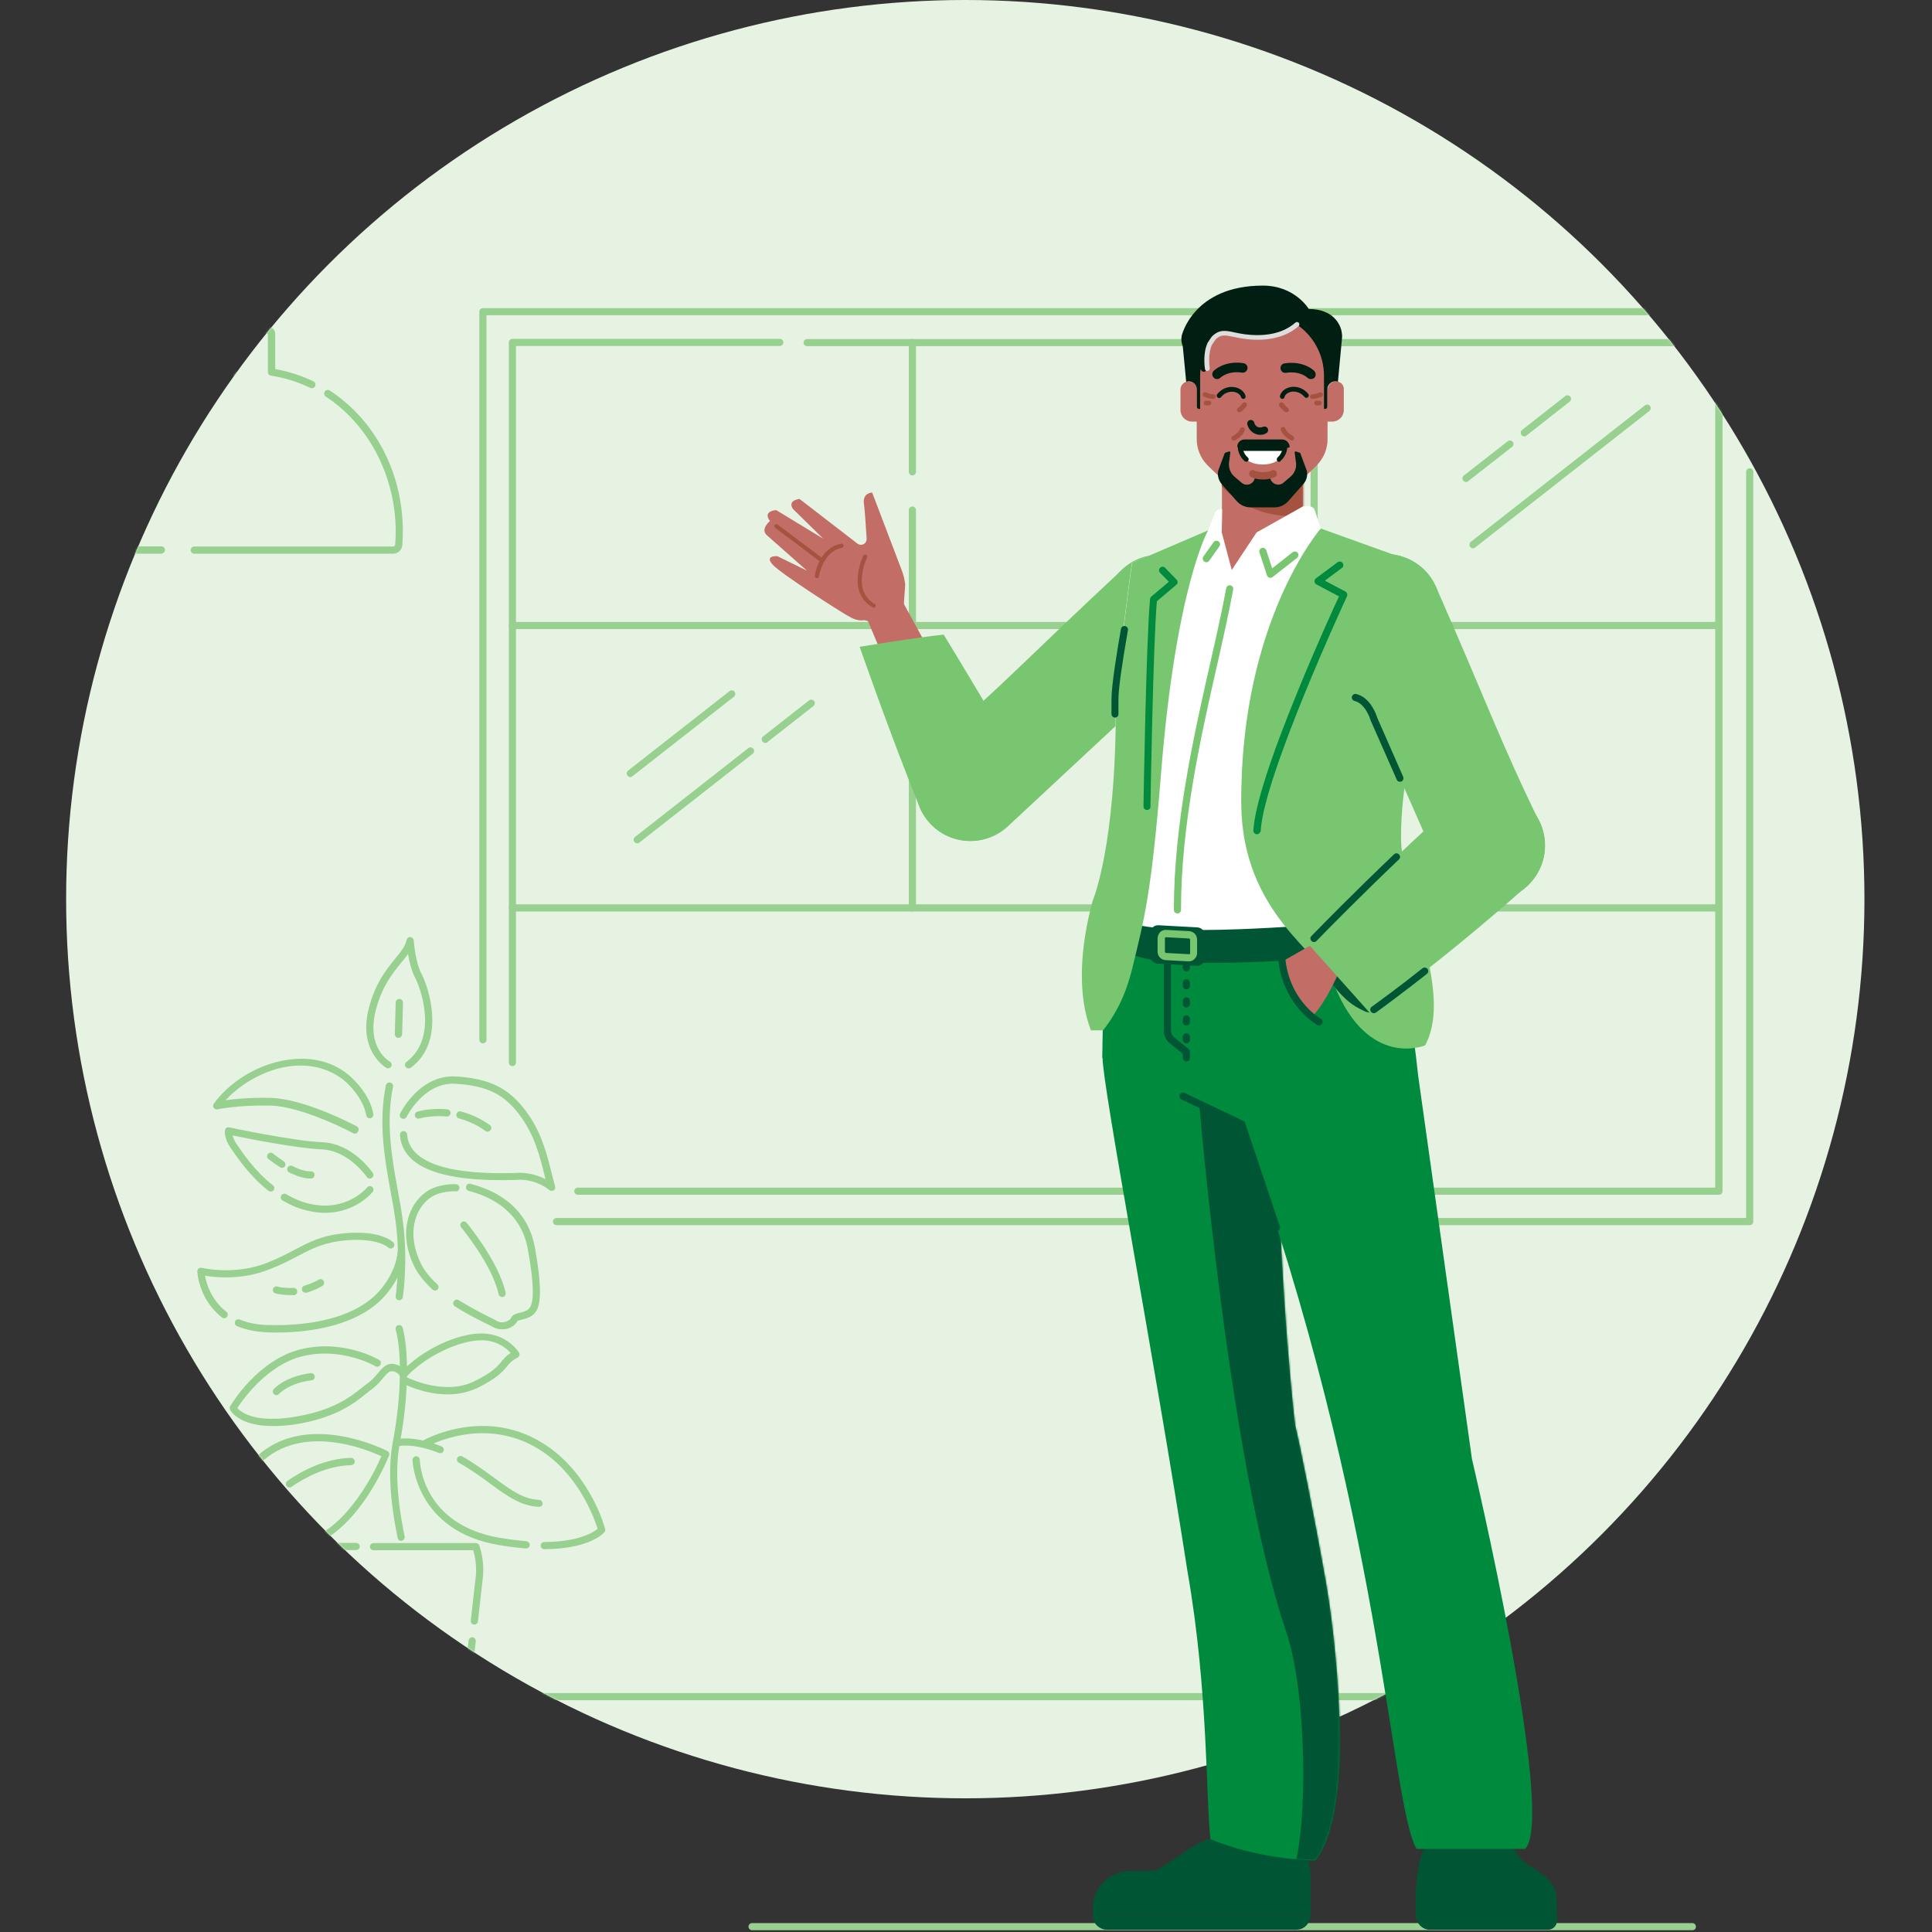 <?xml version="1.0" encoding="UTF-8"?>
<svg xmlns="http://www.w3.org/2000/svg" xmlns:xlink="http://www.w3.org/1999/xlink" width="1081" height="1081" viewBox="0 0 1081 1081">
  <rect x="0" y="0" width="1081" height="1081" fill="#333333" stroke="none"/>
  <defs>
    <path id="c" d="M49.4,-1.13686838e-13 L49.4,-1.13686838e-13 C22.3,-1.13686838e-13 0.2,21.9 0,49 C0,49.4 0,49.8 0,50.2 C0,66.3 29.2,219.5 47.6,338.1 C59.3,404.7 57.8,467 60.4,487.5 C86.1,497.9 109.9,499 118.9,499.4 C143,469.9 129.1,366.6 124.9,343.2 C118.6,307.5 110,264.6 107.8,256 C105.3,237.5 96.9,141.7 98.7,85 L98.7,49.3 C98.6,22.1 76.6,-1.13686838e-13 49.4,-1.13686838e-13 Z"></path>
    <path id="e" d="M0,-5.68434189e-14 L0,27.9 C0,40.4 10.2,50.6 22.7,50.6 C35.2,50.6 45.4,40.4 45.4,27.9 L45.4,-5.68434189e-14 L0,-5.68434189e-14 Z"></path>
    <circle id="a" cx="503.1" cy="503.1" r="503.1"></circle>
  </defs>
  <g fill="none" fill-rule="evenodd" transform="translate(37)">
    <path fill="#97D08F" fill-rule="nonzero" d="M910,1080 L383.8,1080 C382.7,1080 381.8,1079.1 381.8,1078 C381.8,1076.9 382.7,1076 383.8,1076 L909.9,1076 C911,1076 911.9,1076.9 911.9,1078 C912,1079.1 911.1,1080 910,1080 Z"></path>
    <circle cx="503.1" cy="503.1" r="503.1" fill="#E6F3E3" fill-rule="nonzero"></circle>
    <mask id="b" fill="#fff">
      <use xlink:href="#a"></use>
    </mask>
    <g mask="url(#b)">
      <g transform="translate(20.2 84.8)">
        <path fill="#97D08F" fill-rule="nonzero" d="M904.6 583.7 724.8 583.7C723.7 583.7 722.8 582.8 722.8 581.7 722.8 580.6 723.7 579.7 724.8 579.7L902.5 579.7 902.5 108.9 394.4 108.9C393.3 108.9 392.4 108 392.4 106.9 392.4 105.8 393.3 104.9 394.4 104.9L904.6 104.9C905.7 104.9 906.6 105.8 906.6 106.9L906.6 581.8C906.6 582.8 905.7 583.7 904.6 583.7ZM229.5 511.7C228.4 511.7 227.5 510.8 227.5 509.7L227.5 106.8C227.5 105.7 228.4 104.8 229.5 104.8L379.1 104.8C380.2 104.8 381.1 105.7 381.1 106.8 381.1 107.9 380.2 108.8 379.1 108.8L231.5 108.8 231.5 509.7C231.5 510.8 230.6 511.7 229.5 511.7ZM697.9 583.7 266.1 583.7C265 583.7 264.1 582.8 264.1 581.7 264.1 580.6 265 579.7 266.1 579.7L697.9 579.7C699 579.7 699.9 580.6 699.9 581.7 700 582.8 699 583.7 697.9 583.7Z"></path>
        <path fill="#97D08F" fill-rule="nonzero" d="M904.6 267.2 229.5 267.2C228.4 267.2 227.5 266.3 227.5 265.2 227.5 264.1 228.4 263.2 229.5 263.2L904.6 263.2C905.7 263.2 906.6 264.1 906.6 265.2 906.6 266.3 905.7 267.2 904.6 267.2ZM904.6 425.2 229.5 425.2C228.4 425.2 227.5 424.3 227.5 423.2 227.5 422.1 228.4 421.2 229.5 421.2L904.6 421.2C905.7 421.2 906.6 422.1 906.6 423.2 906.6 424.3 905.7 425.2 904.6 425.2Z"></path>
        <path fill="#97D08F" fill-rule="nonzero" d="M453.3 425.2C452.2 425.2 451.3 424.3 451.3 423.2L451.3 200.6C451.3 199.5 452.2 198.6 453.3 198.6 454.4 198.6 455.3 199.5 455.3 200.6L455.3 423.2C455.3 424.3 454.4 425.2 453.3 425.2ZM453.3 181.2C452.2 181.2 451.3 180.3 451.3 179.2L451.3 106.8C451.3 105.7 452.2 104.8 453.3 104.8 454.4 104.8 455.3 105.7 455.3 106.8L455.3 179.2C455.3 180.3 454.4 181.2 453.3 181.2ZM678.1 425.2C677 425.2 676.1 424.3 676.1 423.2L676.1 371.1C676.1 370 677 369.1 678.1 369.1 679.2 369.1 680.1 370 680.1 371.1L680.1 423.2C680.2 424.3 679.3 425.2 678.1 425.2ZM678.1 352.2C677 352.2 676.1 351.3 676.1 350.2L676.1 106.8C676.1 105.7 677 104.8 678.1 104.8 679.2 104.8 680.1 105.7 680.1 106.8L680.1 350.2C680.2 351.3 679.3 352.2 678.1 352.2Z"></path>
        <path fill="#97D08F" fill-rule="nonzero" d="M213 499C211.9 499 211 498.1 211 497L211 89.6C211 88.5 211.9 87.6 213 87.6L921.8 87.6C922.9 87.6 923.8 88.5 923.8 89.6L923.8 155.9C923.8 157 922.9 157.9 921.8 157.9 920.7 157.9 919.8 157 919.8 155.9L919.8 91.6 215 91.6 215 497C215 498.1 214.1 499 213 499ZM921.8 600.7 254.2 600.7C253.1 600.7 252.2 599.8 252.2 598.7 252.2 597.6 253.1 596.7 254.2 596.7L919.8 596.7 919.8 179.2C919.8 178.1 920.7 177.2 921.8 177.2 922.9 177.2 923.8 178.1 923.8 179.2L923.8 598.7C923.8 599.8 922.9 600.7 921.8 600.7Z"></path>
        <path fill="#97D08F" fill-rule="nonzero" d="M2 102.2C.9 102.2 0 101.3 0 100.2L0 52.5C0 51.4.9 50.5 2 50.5 3.1 50.5 4 51.4 4 52.5L4 100.2C4 101.3 3.1 102.2 2 102.2ZM2 41.7C.9 41.7 0 40.8 0 39.7L0 2C0 .9.9-1.42108547e-14 2-1.42108547e-14 3.1-1.42108547e-14 4 .9 4 2L4 39.7C4 40.8 3.1 41.7 2 41.7ZM9.3 102.2C8.2 102.2 7.3 101.3 7.3 100.2L7.3 2C7.3.9 8.2-1.42108547e-14 9.3-1.42108547e-14 10.4-1.42108547e-14 11.3.9 11.3 2L11.3 100.2C11.3 101.3 10.4 102.2 9.3 102.2Z" transform="translate(78.4)"></path>
        <path fill="#97D08F" fill-rule="nonzero" d="M33 225 5.4 225C2.7 225 .5 222.9.3 220.2.1 217.7-2.13162821e-14 215.1-2.13162821e-14 212.6-2.13162821e-14 167.3 30.5 128.5 71.2 121.7L71.2 102.1C71.2 99.8 73 98 75.3 98L92.7 98C95 98 96.8 99.8 96.8 102.1L96.8 121.7C104.1 123 111.3 125.3 118.2 128.6 119.2 129.1 119.6 130.3 119.1 131.3 118.6 132.3 117.4 132.7 116.4 132.2 109.3 128.8 101.9 126.5 94.4 125.4 93.4 125.3 92.7 124.4 92.7 123.4L92.7 102.1 92.6 102 75.2 102 75.1 102.1 75.1 123.4C75.1 124.4 74.4 125.3 73.4 125.4 33.9 131.2 4.1 168.6 4.1 212.6 4.1 215 4.2 217.5 4.4 219.9 4.4 220.5 5 220.9 5.5 220.9L33.1 220.9C34.2 220.9 35.1 221.8 35.1 222.9 35.1 224 34.1 225 33 225ZM162.8 225 51.5 225C50.4 225 49.5 224.1 49.5 223 49.5 221.9 50.4 221 51.5 221L162.8 221C163.3 221 163.9 220.5 163.9 220 164.1 217.5 164.2 215.1 164.2 212.6 164.2 181.8 149.2 152.9 125.1 137.1 124.2 136.5 123.9 135.2 124.5 134.3 125.1 133.4 126.4 133.1 127.3 133.7 152.9 150.5 168.2 179.9 168.2 212.6 168.2 215.1 168.1 217.7 167.9 220.3 167.7 222.9 165.4 225 162.8 225ZM1502.4 866.5 40.8 866.5C39.7 866.5 38.8 865.6 38.8 864.5 38.8 863.4 39.7 862.5 40.8 862.5L1502.4 862.5C1503.5 862.5 1504.4 863.4 1504.4 864.5 1504.4 865.6 1503.5 866.5 1502.4 866.5ZM295.5 350C294.9 350 294.3 349.7 293.9 349.2 293.2 348.3 293.4 347.1 294.2 346.4L351 301.9C351.9 301.2 353.1 301.4 353.8 302.2 354.5 303.1 354.3 304.3 353.5 305L296.7 349.5C296.3 349.8 295.9 350 295.5 350ZM371 330.9C370.4 330.9 369.8 330.6 369.4 330.1 368.7 329.2 368.9 328 369.7 327.3L395.5 307.1C396.4 306.4 397.6 306.6 398.3 307.4 399 308.3 398.8 309.5 398 310.2L372.2 330.4C371.9 330.8 371.5 330.9 371 330.9ZM299.4 387.1C298.8 387.1 298.2 386.8 297.8 386.3 297.1 385.4 297.3 384.2 298.1 383.5L361.5 333.8C362.4 333.1 363.6 333.3 364.3 334.1 365 335 364.8 336.2 364 336.9L300.6 386.6C300.2 386.9 299.8 387.1 299.4 387.1Z"></path>
        <path fill="#97D08F" fill-rule="nonzero" d="M34.628 23.028C34.028 23.028 33.428 22.728 33.028 22.228 32.328 21.328 32.528 20.128 33.328 19.428L57.528.428C58.428-.272 59.628-.072 60.328.728 61.028 1.628 60.828 2.828 60.028 3.528L35.828 22.528C35.528 22.928 35.028 23.028 34.628 23.028ZM2.028 48.528C1.428 48.528.828 48.228.428 47.728-.272 46.828-.072 45.628.728 44.928L25.328 25.728C26.228 25.028 27.428 25.228 28.128 26.028 28.828 26.928 28.628 28.128 27.828 28.828L3.228 48.028C2.928 48.428 2.528 48.528 2.028 48.528ZM5.928 85.628C5.328 85.628 4.728 85.328 4.328 84.828 3.628 83.928 3.828 82.728 4.628 82.028L102.128 5.628C103.028 4.928 104.228 5.128 104.928 5.928 105.628 6.828 105.428 8.028 104.628 8.728L7.128 85.128C6.828 85.528 6.428 85.628 5.928 85.628Z" transform="translate(761.072 136.372)"></path>
        <path fill="#97D08F" fill-rule="nonzero" d="M203.6 865.9 131 865.9C130 865.9 129.1 865.1 129 864.1L121.6 796.6C121.5 795.7 121.5 794.7 121.5 793.9 121.5 789.3 122.2 784.6 123.7 779.9 124 779.1 124.7 778.5 125.6 778.5L142.1 778.5C143.2 778.5 144.1 779.4 144.1 780.5 144.1 781.6 143.2 782.5 142.1 782.5L127.1 782.5C126 786.3 125.5 790.2 125.5 793.9 125.5 794.6 125.5 795.5 125.6 796.1L132.8 861.8 201.8 861.8 205 833.1C205.1 832 206.1 831.2 207.2 831.3 208.3 831.4 209.1 832.4 209 833.5L205.6 864C205.5 865.2 204.6 865.9 203.6 865.9ZM208.2 824.2C208.1 824.2 208 824.2 208 824.2 206.9 824.1 206.1 823.1 206.2 822L209.1 796.3C209.1 795.9 209.1 795.5 209.2 795.1 209.2 794.7 209.2 794.3 209.2 794 209.2 790 208.7 786.2 207.6 782.6L151.8 782.6C150.7 782.6 149.8 781.7 149.8 780.6 149.8 779.5 150.7 778.6 151.8 778.6L209.1 778.6C210 778.6 210.7 779.2 211 780 212.5 784.4 213.2 789.1 213.2 794 213.2 794.4 213.2 794.9 213.1 795.4 213.1 795.8 213.1 796.2 213.1 796.5 213.1 796.6 213.1 796.7 213.1 796.7L210.2 822.5C210.1 823.5 209.2 824.2 208.2 824.2ZM95.4 784C94.3 784 93.4 783.1 93.4 782 93.4 780.9 94.2 780 95.4 779.9 102.8 779.7 109.2 778.6 115 776.7 138 769 152.9 737.7 156.2 730 148 726.2 111.4 711.1 88.2 734.2 66.9 755.5 59.7 769.3 57.7 774 61.8 775.3 72.2 778.4 84.5 779.5 85.6 779.6 86.4 780.6 86.3 781.7 86.2 782.8 85.2 783.6 84.1 783.5 67.6 782 54.8 777.3 54.3 777.1 53.3 776.7 52.8 775.7 53.1 774.7 53.3 774.1 57.9 758.8 85.3 731.3 113.4 703.2 159.2 726.9 159.6 727.1 160.5 727.6 160.9 728.7 160.5 729.6 160.3 730 156.4 740 149 751.4 139 766.7 127.9 776.5 116.1 780.4 110.1 782.6 103.3 783.7 95.4 784 95.5 784 95.4 784 95.4 784ZM247.3 782C246.2 782 245.3 781.1 245.3 780 245.3 778.9 246.2 778 247.3 778 266.8 777.9 274.9 772.5 277.2 770.6 275.5 765.3 267.4 742.1 247.4 728.1 215.3 705.6 181.7 724.6 181.4 724.8 180.4 725.4 179.2 725 178.6 724.1 178 723.1 178.4 721.9 179.3 721.3 179.7 721.1 215.4 700.7 249.7 724.8 273.5 741.5 281.1 769.5 281.4 770.7 281.6 771.3 281.4 772 281 772.5 280.7 772.8 273.1 781.9 247.3 782 247.3 782 247.3 782 247.3 782ZM237.2 781.6C237.1 781.6 237.1 781.6 237 781.6 232 781.2 226.9 780.5 222 779.7 175 771.8 173.6 732.5 173.6 732.1 173.6 731 174.5 730.1 175.6 730 176.7 730 177.6 730.9 177.7 732 177.7 733.5 179.1 768.4 222.7 775.7 227.6 776.5 232.5 777.1 237.4 777.6 238.5 777.7 239.3 778.7 239.2 779.8 239.1 780.8 238.2 781.6 237.2 781.6ZM193.3 695.4C179.8 695.4 168.3 689.4 167.7 689 166.7 688.5 166.4 687.3 166.9 686.3 167 686.1 167.1 686 167.2 685.9 166.5 685.1 166.4 683.9 167.1 683.2 178.2 670.8 198.7 661 212.8 661.3 226.7 661.7 232.9 671.5 233.2 672 233.5 672.5 233.6 673.1 233.4 673.6 233.2 674.1 232.9 674.6 232.4 674.8 229.2 676.4 228.1 677.8 226.5 679.7 224 682.7 220.9 686.4 209.7 691.9 204.2 694.4 198.6 695.4 193.3 695.4ZM170.1 685.7C173.6 687.4 192.3 695.7 207.9 688.2 218.4 683.1 221 679.9 223.4 677 224.8 675.4 226 673.8 228.5 672.2 226.3 669.7 221.3 665.4 212.8 665.1 199.9 664.9 180.4 674.3 170.1 685.7ZM95.3 713.1C76.1 713.1 71.7 704.3 71.5 703.9 71.2 703.3 71.2 702.6 71.6 702 72.2 700.9 87.1 676.1 110.9 670.2 134.6 664.3 154.1 675.6 154.9 676.1 155.9 676.7 156.2 677.9 155.6 678.9 155 679.9 153.8 680.2 152.8 679.6L152.8 679.6C152.6 679.5 133.9 668.6 111.8 674.1 92.3 679 78.7 698.2 75.6 703 76.3 703.9 77.9 705.3 80.6 706.5 84.7 708.4 92.5 710.2 106 708.2 128.7 704.9 139 696.7 145.1 691.8 146.4 690.8 147.5 689.9 148.5 689.2 150.8 687.6 152.6 685.5 154.1 683.7 156.6 680.7 158.9 678 162.8 678.3 163.9 678.4 164.7 679.4 164.6 680.5 164.5 681.6 163.5 682.4 162.4 682.3 160.6 682.2 159.4 683.6 157.1 686.3 155.4 688.3 153.5 690.6 150.7 692.6 149.8 693.3 148.7 694.1 147.5 695.1 141.1 700.3 130.3 708.9 106.5 712.4 102.4 712.9 98.7 713.1 95.3 713.1ZM223.7 659C221.8 659 220 658.5 218.3 657.5 217.6 657.1 216.4 656.5 214.7 655.7 210.4 653.6 204 650.4 197.3 646.1 196.4 645.5 196.1 644.3 196.7 643.3 197.3 642.4 198.5 642.1 199.5 642.7 206.1 646.8 212.4 650 216.6 652.1 218.4 653 219.6 653.6 220.4 654.1 222.5 655.4 224.6 655.2 225.9 654.7 227.6 654.1 228.6 653.1 228.7 652.7 229.5 650.7 231.7 650.2 233.7 649.7 235.4 649.3 237.4 648.8 238.7 647.5 241.8 644.5 241.7 633.8 238.1 614 236.1 602.7 228.7 587.9 205.4 581.6L205 581.5C203.9 581.2 203.3 580.1 203.6 579 203.9 577.9 205 577.3 206.1 577.6L206.5 577.7C231.9 584.5 239.9 600.8 242.1 613.3 247 640.7 244.7 647.3 241.5 650.4 239.4 652.5 236.6 653.1 234.6 653.6 233.8 653.8 232.7 654.1 232.3 654.3 231.6 656 229.5 657.7 227.1 658.5 226 658.9 224.9 659 223.7 659ZM186.2 637.3C185.7 637.3 185.2 637.1 184.9 636.8 180.3 632.6 176.9 628.3 174.7 624 165.3 605 171.5 589 181.1 582.2 188 577.2 197.6 577.8 198 577.8 199.1 577.9 200 578.8 199.9 579.9 199.8 581 198.9 581.9 197.8 581.8 197.7 581.8 189.2 581.3 183.5 585.4 175.2 591.3 170 605.2 178.3 622.2 180.2 626.1 183.3 630 187.5 633.8 188.3 634.5 188.4 635.8 187.7 636.6 187.3 637.1 186.7 637.3 186.2 637.3ZM97.2 660.8C95.9 660.8 94.5 660.8 93.1 660.7 86.4 660.5 80.5 659.3 75.4 657.2 74.4 656.8 73.9 655.6 74.3 654.6 74.7 653.6 75.9 653.1 76.9 653.5 81.5 655.4 87 656.5 93.2 656.6 121.2 657.3 143.6 650.5 154.8 637.8 164.9 626.6 165.3 615.6 165.3 615.5 165.3 614.4 166.3 613.5 167.4 613.5 168.5 613.5 169.4 614.5 169.4 615.6 169.4 616.1 169 628.2 157.9 640.5 146.5 653.5 124.5 660.8 97.2 660.8ZM68.3 652.8C67.9 652.8 67.4 652.7 67.1 652.4 54.1 642.4 53.2 627.3 53.2 626.7 53.2 626.1 53.4 625.4 53.9 625 54.4 624.6 55 624.5 55.7 624.6 55.9 624.6 73.9 629 92.2 621.8 98.7 619.2 103.7 616.6 108 614.3 116.5 609.8 123.3 606.3 136.2 605.2 156.1 603.5 162.7 610.1 162.9 610.4 163.7 611.2 163.6 612.5 162.8 613.2 162 614 160.7 613.9 160 613.2 159.9 613.1 154.1 607.7 136.5 609.2 124.4 610.2 117.9 613.6 109.8 617.8 105.4 620.1 100.3 622.8 93.6 625.4 78.4 631.5 63.6 630 57.5 629 58.3 633.4 61 642.6 69.4 649.1 70.3 649.8 70.5 651 69.8 651.9 69.5 652.5 68.9 652.8 68.3 652.8ZM124.7 593.8C121.6 593.8 118.1 593.4 114.5 592.5 109.9 591.4 105.5 589.6 100.9 586.9 99.9 586.3 99.6 585.1 100.2 584.1 100.8 583.1 102 582.8 103 583.4 107.2 585.9 111.2 587.6 115.4 588.6 136.4 593.7 147.7 580.2 148.2 579.6 148.9 578.7 150.2 578.6 151 579.3 151.9 580 152 581.3 151.3 582.1 150.8 582.7 141.7 593.8 124.7 593.8ZM94.3 581.9C93.9 581.9 93.4 581.8 93 581.5 82.2 572.9 75 562.1 72.3 558.1L71.8 557.4C67.9 551.6 68.6 547.9 68.7 547.5 68.9 546.4 70 545.7 71.1 546 71.5 546.1 106.9 553.6 123 554.3 140.2 555 150.9 570.8 151.4 571.5 152 572.4 151.8 573.7 150.8 574.3 149.9 574.9 148.6 574.7 148 573.7L148 573.7C147.9 573.6 137.9 558.9 122.8 558.3 108.8 557.7 81.6 552.3 72.9 550.5 73.2 551.6 73.8 553.2 75.1 555.2L75.6 555.9C78.2 559.8 85.2 570.3 95.5 578.4 96.4 579.1 96.5 580.4 95.8 581.2 95.5 581.7 94.9 581.9 94.3 581.9ZM251.4 581.5C250.9 581.5 250.5 581.3 250.1 581 250 580.9 243.4 575.3 233.8 575.3 233.3 575.3 232.4 575.3 231.3 575.4 189.6 576.7 167.8 568.2 166.6 550.2 166.5 549.1 167.4 548.1 168.5 548.1 169.6 548 170.6 548.9 170.6 550 171.3 560.6 182.4 573 231.1 571.5 232.3 571.5 233.2 571.4 233.7 571.4 239.7 571.4 244.7 573.3 248 575 247.8 574.2 247.6 573.3 247.4 572.4 244.8 562 241.9 550.3 233.7 539.3 224.8 527.3 215.3 522.7 197.6 521.6 180 520.5 170.4 539.9 170.3 540.1 169.8 541.1 168.6 541.5 167.6 541 166.6 540.5 166.2 539.3 166.7 538.3 166.8 538.1 169.4 532.7 174.5 527.5 181.3 520.5 189.4 517 197.9 517.5 216.7 518.7 227.3 523.9 237 536.8 245.7 548.4 248.7 560.6 251.4 571.4 252.1 574.1 252.7 576.6 253.4 579 253.6 579.9 253.3 580.8 252.5 581.3 252.1 581.4 251.7 581.5 251.4 581.5ZM141.4 549.5C141.1 549.5 140.8 549.4 140.5 549.3 140.2 549.1 112.1 534.2 94.1 533.8 75.9 533.4 64.6 535.9 64.5 535.9 63.7 536.1 62.9 535.8 62.4 535.1 61.9 534.4 61.9 533.5 62.4 532.8 62.7 532.4 68.9 522.9 82.7 515.3 91.6 510.4 101.7 507.7 111.1 507.6 122.5 507.5 132.5 511.3 140 518.6 148.2 526.6 150.9 533.9 151.7 538.6 151.9 539.7 151.1 540.7 150 540.9 148.9 541.1 147.9 540.3 147.7 539.2 147 535.1 144.6 528.7 137.2 521.4 127.7 512.1 108.2 505.8 84.6 518.7 77.1 522.8 72 527.6 69 530.8 74.2 530.1 82.8 529.2 94.2 529.5 113.2 529.9 141.2 544.8 142.4 545.4 143.4 545.9 143.8 547.1 143.2 548.1 142.8 549.1 142.1 549.5 141.4 549.5ZM171.4 513C170.8 513 170.2 512.7 169.8 512.2 169.1 511.3 169.3 510 170.2 509.4 187.9 496 178.5 468.7 175 462.1 173 458.3 171.8 453.1 171.1 448.9 169.9 450.7 168.5 452.4 167 454.2 162.3 460 156.5 467.2 153.1 480.3 147.6 501.4 160.4 508.9 160.9 509.2 161.9 509.7 162.2 511 161.7 511.9 161.2 512.9 159.9 513.2 159 512.7 158.8 512.6 142.9 503.5 149.2 479.2 152.8 465.2 159 457.7 163.9 451.6 167.1 447.7 169.6 444.6 170.3 441.1 170.5 440.1 171.4 439.4 172.4 439.5 173.4 439.6 174.2 440.4 174.3 441.4 174.3 441.5 175.1 453.5 178.7 460.2 182.5 467.4 192.7 497.6 172.7 512.6 172.2 512.9 171.8 513 171.4 513Z"></path>
        <path fill="#97D08F" fill-rule="nonzero" d="M167.3 777.4C166.4 777.4 165.5 776.7 165.3 775.8 160.8 753.8 159.9 736.2 162.6 722.1 167.9 693.8 167.3 670.1 164.2 659.2 163.9 658.1 164.5 657 165.6 656.7 166.7 656.4 167.8 657 168.1 658.1 171.2 669.5 172 693.9 166.5 722.8 163.9 736.4 164.8 753.4 169.2 774.9 169.4 776 168.7 777.1 167.6 777.3 167.6 777.4 167.4 777.4 167.3 777.4ZM166.2 642.7C166.1 642.7 166 642.7 165.9 642.7 164.8 642.5 164 641.5 164.2 640.4 164.2 640.2 167.1 620.9 164.2 599 163.5 593.6 162.5 588 161.4 582.1 158.1 564.1 154.4 543.6 158.7 522.5 158.9 521.4 160 520.7 161.1 520.9 162.2 521.1 162.9 522.2 162.7 523.3 158.5 543.7 162.2 563.7 165.4 581.4 166.5 587.3 167.5 592.9 168.2 598.5 171.2 621 168.3 640.3 168.2 641.1 168 642 167.2 642.7 166.2 642.7ZM244.5 758.3C244.5 758.3 244.4 758.3 244.5 758.3 234.4 758 226.5 752.2 217.3 745.5 212.2 741.7 206.4 737.5 199.5 733.6 198.5 733.1 198.2 731.8 198.7 730.9 199.2 729.9 200.5 729.6 201.4 730.1 208.6 734.1 214.4 738.5 219.6 742.3 228.6 748.9 235.7 754.1 244.4 754.4 245.5 754.4 246.4 755.4 246.4 756.5 246.5 757.4 245.6 758.3 244.5 758.3Z"></path>
        <path fill="#97D08F" fill-rule="nonzero" d="M189.2 728.3C189 728.3 188.7 728.3 188.5 728.2 173.4 722.2 165.3 724.4 165.2 724.5 164.1 724.8 163 724.2 162.7 723.1 162.4 722 163 720.9 164 720.6 164.4 720.5 173.4 717.9 189.9 724.5 190.9 724.9 191.4 726.1 191 727.1 190.7 727.8 190 728.3 189.2 728.3ZM104.8 747.5C104.2 747.5 103.5 747.2 103.1 746.6 102.5 745.7 102.7 744.4 103.6 743.8 111.8 738.1 124.6 731.3 139.2 730.9 140.3 730.9 141.2 731.8 141.3 732.9 141.3 734 140.4 734.9 139.3 735 125.7 735.3 113.7 741.8 105.9 747.1 105.6 747.4 105.2 747.5 104.8 747.5ZM94 756.4C93.5 756.4 93 756.2 92.6 755.8 91.8 755 91.8 753.8 92.5 753 92.6 752.9 94.7 750.7 98.5 747.6 99.4 746.9 100.6 747 101.3 747.9 102 748.8 101.9 750 101 750.7 97.5 753.6 95.4 755.7 95.4 755.7 95.1 756.2 94.5 756.4 94 756.4ZM168.6 686.4C167.9 686.4 167.2 686 166.8 685.4 165 682.2 162 682.4 161.7 682.4 160.6 682.5 159.6 681.7 159.5 680.6 159.4 679.5 160.1 678.5 161.2 678.4 161.4 678.4 167.1 677.7 170.3 683.4 170.8 684.4 170.5 685.6 169.5 686.1 169.3 686.3 168.9 686.4 168.6 686.4ZM97.4 695.8C96.9 695.8 96.5 695.6 96.1 695.3 95.3 694.6 95.2 693.3 95.9 692.5 96.2 692.2 102.3 685.3 116.7 683.5 117.8 683.4 118.8 684.2 118.9 685.3 119 686.4 118.3 687.4 117.1 687.5 104.4 689.1 98.9 695.1 98.9 695.1 98.5 695.6 98 695.8 97.4 695.8ZM113.7 638.5C112.8 638.5 112 637.9 111.8 637.1 111.5 636 112.1 634.9 113.1 634.6 116.1 633.7 118.8 632.5 121.1 631.2 122.1 630.6 123.3 631 123.9 631.9 124.5 632.9 124.1 634.1 123.2 634.7 120.6 636.2 117.7 637.5 114.4 638.5 114.1 638.5 113.9 638.5 113.7 638.5ZM104.6 639.8C100.3 639.8 97.3 639 96.7 638.8 95.7 638.4 95.2 637.2 95.6 636.2 96 635.2 97.2 634.7 98.2 635.1 98.8 635.3 102.3 636.1 106.9 635.8 108 635.7 109 636.5 109.1 637.7 109.2 638.8 108.4 639.8 107.2 639.9 106.3 639.8 105.4 639.8 104.6 639.8ZM223.8 640.9C222.9 640.9 222 640.3 221.8 639.3 218.2 622.9 201 602.1 200.8 601.9 200.1 601 200.2 599.8 201.1 599.1 202 598.4 203.2 598.5 203.9 599.4 204.6 600.3 221.9 621.2 225.7 638.5 225.9 639.6 225.3 640.7 224.2 640.9 224.1 640.9 223.9 640.9 223.8 640.9ZM215.6 548.4C215.2 548.4 214.8 548.3 214.4 548 209.9 544.7 205.1 542.5 199.6 541 198.5 540.7 197.9 539.6 198.2 538.5 198.5 537.4 199.6 536.8 200.7 537.1 206.7 538.7 212 541.2 216.9 544.7 217.8 545.4 218 546.6 217.3 547.5 216.8 548.1 216.2 548.4 215.6 548.4ZM176.9 541.1C176 541.1 175.2 540.5 175 539.7 174.7 538.6 175.3 537.5 176.3 537.2 176.6 537.1 183.5 535 193.1 535.9 194.2 536 195 537 194.9 538.1 194.8 539.2 193.8 540 192.7 539.9 184 539.1 177.6 541 177.5 541 177.3 541.1 177.1 541.1 176.9 541.1ZM116.2 574.6C113 574.6 109.1 573.4 104.6 571.2 103.6 570.7 103.2 569.5 103.7 568.5 104.2 567.5 105.4 567.1 106.4 567.6 110.5 569.7 114 570.7 116.7 570.6 117.8 570.5 118.8 571.4 118.8 572.5 118.9 573.6 118 574.6 116.9 574.6 116.7 574.6 116.4 574.6 116.2 574.6ZM100.6 568.6C100.2 568.6 99.8 568.5 99.5 568.3 95.8 565.9 93.1 563.8 93 563.7 92.1 563 92 561.7 92.7 560.9 93.4 560 94.7 559.9 95.5 560.6 95.5 560.6 98.1 562.7 101.6 565 102.5 565.6 102.8 566.9 102.2 567.8 101.9 568.3 101.3 568.6 100.6 568.6ZM165.7 495.9C165.7 495.9 165.7 495.9 165.7 495.9 164.5 495.9 163.7 494.9 163.7 493.8L164.2 476.1C164.2 475 165.2 474.1 166.3 474.1 167.4 474.1 168.3 475.1 168.3 476.2L167.8 493.9C167.7 495.1 166.8 495.9 165.7 495.9Z"></path>
      </g>
    </g>
    <g transform="translate(390.72 159.8)">
      <g transform="translate(0 115.8)">
        <g fill-rule="nonzero">
          <g transform="translate(84.48 34.8)">
            <circle cx="136.6" cy="30.8" r="30.8" fill="#79C670"></circle>
            <circle cx="30.8" cy="129.3" r="30.8" fill="#DAECFC"></circle>
            <path fill="#79C670" d="M159.2,9.8 C170.8,22.2 170.1,41.7 157.7,53.3 L51.8,151.9 C39.4,163.5 19.9,162.8 8.3,150.4 C-3.3,138 -2.6,118.5 9.8,106.9 C47.7,74.3 65.4,55.1 115.7,8.3 C128.2,-3.3 147.6,-2.6 159.2,9.8 Z"></path>
          </g>
          <path fill="#C26E66" d="M129.281,156.3 C129.481,156.7 129.681,157.1 129.881,157.5 L129.881,157.5 L129.881,157.5 L129.881,157.5 C133.781,165.8 130.281,175.6 121.981,179.6 C113.681,183.5 103.881,180 99.881,171.7 L99.881,171.7 L99.881,171.7 L99.881,171.7 C99.681,171.3 99.481,170.9 99.381,170.5 L57.381,70.6 C54.181,65.4 55.881,58.6 61.081,55.4 C66.281,52.2 73.081,53.9 76.281,59.1 L129.281,156.3 Z"></path>
          <circle cx="66.781" cy="64.8" r="11.1" fill="#C26E66"></circle>
          <path fill="#79C670" d="M87.581,177.7 C87.481,177.6 87.481,177.5 87.381,177.3 C70.781,136.7 53.281,86.3 53.281,86.3 C53.281,86.3 88.081,80.6 100.281,79.5 C100.281,79.5 112.681,99.5 142.981,150.9 L142.981,150.9 C143.081,151 143.081,151.1 143.081,151.2 C150.081,166.5 143.481,184.6 128.281,191.8 C113.181,199.3 94.981,192.8 87.581,177.7 Z"></path>
          <path fill="#C26E66" d="M77.881,64 L78.781,51.6 C78.481,48.9 77.881,46.2 76.881,43.6 L60.281,0 C60.281,0 54.781,0 55.681,6.3 C56.081,8.7 56.881,20.6 57.181,25.8 C57.281,27.3 56.381,28.6 54.981,29.1 L54.981,29.1 C53.981,29.4 52.881,29.2 52.081,28.6 L19.681,3.6 C19.681,3.6 12.781,4.1 15.881,9.1 L32.881,25.8 L6.581,9.8 C6.581,9.8 -1.219,10.2 3.081,15.9 C3.081,15.9 -2.519,20.5 1.381,23.9 L23.781,43.7 L7.281,35.6 C7.281,35.6 -0.319,35 4.681,40.4 C9.681,45.8 42.981,66.9 45.381,68.2 C47.781,69.5 51.281,72.2 55.981,71.4 L58.681,72.2 L77.881,64 Z"></path>
          <path fill="#A55241" d="M31.681,38.7 C31.481,38.7 31.181,38.6 30.981,38.5 L5.981,19.7 C5.481,19.3 5.381,18.6 5.781,18.1 C6.181,17.6 6.881,17.5 7.381,17.9 L32.381,36.7 C32.881,37.1 32.981,37.8 32.581,38.3 C32.381,38.5 32.081,38.7 31.681,38.7 Z"></path>
          <path fill="#A55241" d="M29.381 47.9C29.281 47.9 29.281 47.9 29.181 47.9 28.581 47.8 28.081 47.2 28.181 46.6 28.281 46 30.381 31.1 42.881 28.6 43.481 28.5 44.181 28.9 44.281 29.5 44.381 30.1 43.981 30.8 43.381 30.9 32.481 33.1 30.581 46.8 30.481 46.9 30.481 47.5 29.981 47.9 29.381 47.9ZM61.181 64.4C60.981 64.4 60.781 64.4 60.581 64.2 45.581 55.8 55.181 35.5 55.281 35.3 55.581 34.7 56.281 34.5 56.881 34.8 57.481 35.1 57.681 35.8 57.381 36.4 57.381 36.4 55.081 41.2 54.581 46.8 53.881 54 56.281 59.2 61.681 62.3 62.281 62.6 62.481 63.3 62.081 63.9 61.981 64.2 61.581 64.4 61.181 64.4Z"></path>
        </g>
        <g transform="translate(183.68 238.644)">
          <g fill="#005634" fill-rule="nonzero" transform="translate(180.681 511.956)">
            <path d="M9.419,0.4 L48.819,0 C48.819,0 53.819,7.3 58.619,13.5 C63.419,19.7 79.019,22.8 79.019,37.6 L79.019,44.3 L79.019,48.4 C79.019,51.2 76.819,53.4 74.019,53.4 L66.819,53.4 L66.819,53.4 L8.019,53.4 C3.719,53.4 0.519,49.9 0.219,45.6 C-1.681,9.3 9.419,0.4 9.419,0.4 Z"></path>
            <path d="M79.019,45.9 L79.019,48.5 C79.019,51.3 76.819,53.5 74.019,53.5 L8.019,53.5 C3.819,53.5 0.419,50.1 0.219,45.9 L79.019,45.9 Z"></path>
          </g>
          <g fill-rule="nonzero" transform="translate(0 502.956)">
            <path fill="#005634" d="M0.1,48.6 C1,37.8 10.4,29.6 21.2,29.6 L32.4,29.6 C42.1,29.6 63.8,4.1 71.9,14.2 L76.9,11.3 L77,1.13686838e-13 L113.6,1.13686838e-13 L113.5,13.4 L113.5,13.4 C113.5,13.4 123.3,17.5 121.9,39.1 L121.9,54.8 L121.9,54.8 L0.3,54.8 C0.2,54.7 0,54.5 0,54.5 C0,54.5 0.1,49.1 0.1,48.6 Z"></path>
            <polygon fill="#007BBA" points="7.9 62.5 114 62.5 114 62.5"></polygon>
            <path fill="#005634" d="M121.7,54.9 L0.1,54.9 C0.2,59.1 3.7,62.5 7.9,62.5 L114.1,62.5 C118.2,62.5 121.6,59.1 121.7,54.9 Z"></path>
          </g>
          <g transform="translate(5.4 .356)">
            <g transform="translate(.1 27)">
              <path fill="#008A3E" fill-rule="nonzero" d="M49.4,-1.13686838e-13 L49.4,-1.13686838e-13 C22.3,-1.13686838e-13 0.2,21.9 0,49 C0,49.4 0,49.8 0,50.2 C0,66.3 29.2,219.5 47.6,338.1 C59.3,404.7 57.8,467 60.4,487.5 C86.1,497.9 109.9,499 118.9,499.4 C143,469.9 129.1,366.6 124.9,343.2 C118.6,307.5 110,264.6 107.8,256 C105.3,237.5 96.9,141.7 98.7,85 L98.7,49.3 C98.6,22.1 76.6,-1.13686838e-13 49.4,-1.13686838e-13 Z"></path>
              <mask id="d" fill="#fff">
                <use xlink:href="#c"></use>
              </mask>
              <path fill="#005634" fill-rule="nonzero" d="M54.1,76.1 C54.1,76.1 70.9,277.8 102.6,370.8 C116.4,411.2 114.4,502.8 103.4,509.8 C103.4,509.8 125.6,555.9 141.8,499.6 C158,443.3 100.1,140.1 100.1,140.1 L78,87.5 L54.1,76.1 Z" mask="url(#d)"></path>
            </g>
            <path fill="#008A3E" fill-rule="nonzero" d="M152,1.13686838e-13 L6.5,1.13686838e-13 C1,20.4 0,59.8 0,77.2 L78,114.4 C157,332.9 160.9,493.9 175.8,519.9 L236.5,519.9 C254.3,502.7 206.8,301.8 206.8,301.8 L176.7,87.3 C173.5,57.2 168.7,25.2 152,1.13686838e-13 Z"></path>
            <path fill="#005634" fill-rule="nonzero" d="M97.4,174.3 C96.6,174.3 95.8,173.8 95.5,172.9 L76.4,115.9 L44.3,100.6 C43.3,100.1 42.9,98.9 43.3,97.9 C43.8,96.9 45,96.5 46,96.9 L78.9,112.6 C79.4,112.8 79.8,113.3 79.9,113.8 L99.3,171.6 C99.7,172.7 99.1,173.8 98,174.2 C97.9,174.3 97.7,174.3 97.4,174.3 Z"></path>
          </g>
          <g fill-rule="nonzero" transform="translate(35.8 4.256)">
            <g fill="#005634">
              <path d="M16.6,75.4 C15.5,75.4 14.6,74.5 14.6,73.4 L14.6,71.7 C14.6,70.6 15.5,69.7 16.6,69.7 C17.7,69.7 18.6,70.6 18.6,71.7 L18.6,73.4 C18.6,74.5 17.7,75.4 16.6,75.4 Z M16.6,65.3 C15.5,65.3 14.6,64.4 14.6,63.3 L14.6,61.6 C14.6,60.5 15.5,59.6 16.6,59.6 C17.7,59.6 18.6,60.5 18.6,61.6 L18.6,63.3 C18.6,64.4 17.7,65.3 16.6,65.3 Z M16.6,55.3 C15.5,55.3 14.6,54.4 14.6,53.3 L14.6,51.6 C14.6,50.5 15.5,49.6 16.6,49.6 C17.7,49.6 18.6,50.5 18.6,51.6 L18.6,53.3 C18.6,54.4 17.7,55.3 16.6,55.3 Z M16.6,45.2 C15.5,45.2 14.6,44.3 14.6,43.2 L14.6,41.5 C14.6,40.4 15.5,39.5 16.6,39.5 C17.7,39.5 18.6,40.4 18.6,41.5 L18.6,43.2 C18.6,44.3 17.7,45.2 16.6,45.2 Z M16.6,35.1 C15.5,35.1 14.6,34.2 14.6,33.1 L14.6,31.4 C14.6,30.3 15.5,29.4 16.6,29.4 C17.7,29.4 18.6,30.3 18.6,31.4 L18.6,33.1 C18.6,34.2 17.7,35.1 16.6,35.1 Z M16.6,25 C15.5,25 14.6,24.1 14.6,23 L14.6,21.3 C14.6,20.2 15.5,19.3 16.6,19.3 C17.7,19.3 18.6,20.2 18.6,21.3 L18.6,23 C18.6,24.1 17.7,25 16.6,25 Z"></path>
              <path d="M16.6,72.1 C16.2,72.1 15.7,72 15.3,71.7 L7.4,65.3 C5.2,63.5 4,60.9 4,58.1 L4,19.2 C1.7,18.7 0,16.7 0,14.3 L0,2 C0,0.9 0.9,0 2,0 C3.1,0 4,0.9 4,2 L4,14.3 C4,14.8 4.4,15.3 5,15.3 L6,15.3 C7.1,15.3 8,16.2 8,17.3 L8,58.1 C8,59.7 8.7,61.1 10,62.1 L17.9,68.5 C18.8,69.2 18.9,70.5 18.2,71.3 C17.7,71.9 17.1,72.1 16.6,72.1 Z"></path>
            </g>
            <circle cx="12.4" cy="6.5" r="3.2" fill="#00514B"></circle>
          </g>
          <path fill="#005634" fill-rule="nonzero" d="M12,0.356 L9.2,14.456 C9.2,14.456 22.4,22.756 43.4,24.056 C68.1,25.556 148,24.056 166,12.556 L157.5,0.356 C157.5,0.356 71.2,1.556 44.1,0.356 C25.2,-0.444 12,0.356 12,0.356 Z"></path>
        </g>
        <path fill="#FFF" fill-rule="nonzero" d="M341.081,239 C353.481,227.4 344.481,226.5 344.481,194.1 C344.481,167 359.581,139.7 370.981,84.5 C373.381,72.9 360.981,51.6 358.481,37 L300.381,16.3 L255.881,18 L205.581,39.5 C205.581,39.5 196.481,106.1 196.481,121.2 C196.481,198.5 196.481,213 196.481,213 C192.081,221 190.681,230.4 195.581,239.1 C195.581,239.1 206.381,242.7 228.681,244.5 C272.081,246.2 341.081,239 341.081,239 Z"></path>
        <path fill="#79C670" fill-rule="nonzero" d="M182.681 300.9C175.181 281.6 176.381 255.2 183.681 228.3 183.681 228.3 196.581 198.4 196.581 121.1 196.581 106 205.681 39.4 205.681 39.4L244.381 22.8 248.281 21.1C248.281 21.1 230.181 52.6 221.881 157.6 216.581 224.1 212.381 239.1 206.581 263.1 204.781 270.6 201.281 286 189.481 300.9L182.681 300.9ZM318.881 275.7C337.881 322.8 369.681 309.3 369.681 309.3 385.981 279 356.181 225.3 356.181 192.9 356.181 165.8 362.481 136.2 373.881 81 376.281 69.4 366.781 45 358.581 37.1L311.281 20.1C311.281 20.1 266.181 71.8 266.781 174.2 267.281 235.7 311.881 258.3 318.881 275.7Z"></path>
        <g fill="#79C670" fill-rule="nonzero" transform="translate(316.78 34.36)">
          <circle cx="30.8" cy="30.839" r="30.8"></circle>
          <path d="M18.4,2.639 C2.8,9.539 -4.2,27.639 2.6,43.239 L60.9,175.639 C67.8,191.239 85.9,198.239 101.5,191.439 C117.1,184.539 124.1,166.439 117.3,150.839 C95.3,105.939 86.7,81.339 59,18.439 C52.1,2.839 33.9,-4.261 18.4,2.639 Z"></path>
        </g>
        <path fill="#005634" fill-rule="nonzero" d="M241.681,264.8 L220.081,263.6 C217.681,263.5 215.781,261.5 215.781,259.1 L215.781,246.6 C215.781,244 217.981,241.9 220.581,242.1 L242.181,243.3 C244.581,243.4 246.481,245.4 246.481,247.8 L246.481,260.3 C246.481,262.9 244.281,265 241.681,264.8 Z"></path>
        <path fill="#79C670" fill-rule="nonzero" d="M237.481,262.3 C237.381,262.3 237.281,262.3 237.181,262.3 L224.381,261.6 C221.881,261.4 219.981,259.4 219.981,256.9 L219.981,249.4 C219.981,248.1 220.581,246.8 221.481,245.9 C222.381,245 223.681,244.6 224.881,244.7 L237.681,245.4 C240.181,245.6 242.081,247.6 242.081,250.1 L242.081,257.4 C242.181,258.7 241.681,259.9 240.781,260.8 C239.981,261.8 238.781,262.3 237.481,262.3 Z M224.681,248.8 C224.481,248.8 224.381,248.9 224.281,249 C224.081,249.1 224.081,249.3 224.081,249.5 L224.081,256.9 C224.081,257.2 224.381,257.6 224.681,257.6 L237.481,258.3 C237.481,258.3 237.481,258.3 237.581,258.3 C237.781,258.3 237.981,258.2 238.081,258.1 C238.181,258 238.181,257.9 238.181,257.7 C238.181,257.7 238.181,257.6 238.181,257.6 L238.181,250.2 C238.181,249.9 237.881,249.5 237.581,249.5 L224.681,248.8 C224.681,248.8 224.681,248.8 224.681,248.8 Z"></path>
        <path fill="#008A3E" fill-rule="nonzero" d="M214.081 177.6C214.081 177.6 213.981 177.6 214.081 177.6 212.981 177.6 212.081 176.7 212.081 175.6 212.081 174.7 213.581 82 215.781 59.5 215.881 59 216.081 58.5 216.481 58.2L226.281 49.9 221.381 44.9C220.581 44.1 220.581 42.8 221.381 42.1 222.181 41.3 223.481 41.3 224.181 42.1L230.581 48.7C230.981 49.1 231.181 49.6 231.181 50.2 231.181 50.8 230.881 51.3 230.481 51.6L219.581 60.8C217.481 84.5 215.981 174.9 215.981 175.8 216.081 176.7 215.181 177.6 214.081 177.6ZM275.581 191.2C275.581 191.2 275.481 191.2 275.481 191.2 274.381 191.1 273.481 190.2 273.581 189.1 274.281 175.9 282.681 149.5 298.581 110.7 308.581 86.2 318.581 64.3 321.481 58.1L308.881 51.4C308.281 51.1 307.881 50.5 307.781 49.8 307.681 49.1 308.081 48.4 308.581 48L320.681 39C321.581 38.3 322.881 38.5 323.481 39.4 324.181 40.3 323.981 41.6 323.081 42.2L313.581 49.3 325.081 55.4C325.981 55.9 326.381 57.1 325.981 58 325.481 59 279.281 158.8 277.681 189.3 277.481 190.3 276.581 191.2 275.581 191.2Z"></path>
        <path fill="#005634" fill-rule="nonzero" d="M355.581 161.8C354.781 161.8 354.081 161.4 353.781 160.6L339.181 127.5C339.181 127.4 339.081 127.3 339.081 127.2 339.081 127.1 336.381 118.1 330.181 116.6 329.081 116.3 328.481 115.3 328.681 114.2 328.981 113.1 330.081 112.5 331.081 112.7 339.181 114.6 342.481 124.6 342.881 126L357.381 159C357.781 160 357.381 161.2 356.381 161.7 356.181 161.7 355.881 161.8 355.581 161.8ZM306.281 253.3C306.281 253.3 313.381 270.2 320.281 278.2 327.181 286.2 331.381 288.1 336.381 290.5L338.581 291 343.081 261.1 306.281 253.3Z"></path>
        <g fill-rule="nonzero" transform="translate(287.18 166.6)">
          <path fill="#C26E66" d="M19.1,126.7 C19.4,126.4 19.7,126.1 20,125.8 C27.2,118 33.5,103.4 33.5,103.4 L24.8,83.1 L2.5,95.8 C4.6,112.3 13.7,122.2 19.1,126.7 Z"></path>
          <path fill="#C26E66" d="M127.4,44.8 C127.8,44.6 128.2,44.3 128.5,44.1 L128.5,44.1 L128.5,44.1 L128.5,44.1 C136,38.8 137.8,28.5 132.5,21 C127.2,13.5 116.9,11.7 109.4,17 L109.4,17 L109.4,17 L109.4,17 C109,17.3 108.7,17.5 108.4,17.8 L22.6,84.1 C17.3,87.1 15.4,93.9 18.4,99.2 C21.4,104.5 28.2,106.4 33.5,103.4 L127.4,44.8 Z"></path>
          <circle cx="28.1" cy="93.7" r="11.1" fill="#C26E66"></circle>
          <circle cx="118.8" cy="30.8" r="30.8" fill="#79C670"></circle>
          <path fill="#79C670" d="M139.2,53.7 C139.3,53.6 139.4,53.6 139.4,53.5 L139.4,53.5 C151.8,42.1 152.8,22.9 141.6,10.3 C130.4,-2.3 111.1,-3.5 98.5,7.6 L98.5,7.6 C98.4,7.7 98.3,7.8 98.2,7.8 L98.2,7.8 L98.2,7.8 C57.5,44.1 17.2,86.1 17.2,86.1 L51.5,124.5 C51.4,124.5 91.2,96.5 139.2,53.7 C139.1,53.8 139.1,53.8 139.2,53.7 C139.1,53.8 139.2,53.7 139.2,53.7 Z"></path>
          <path fill="#005634" d="M23.1,131.6 C22.8,131.6 22.4,131.5 22.1,131.3 C21.2,130.8 0,118.4 0,88.6 C0,87.5 0.9,86.6 2,86.6 C3.1,86.6 4,87.5 4,88.6 C4,116 23.3,127.4 24.1,127.8 C25.1,128.4 25.4,129.6 24.8,130.5 C24.5,131.3 23.8,131.6 23.1,131.6 Z"></path>
        </g>
        <path fill="#005634" fill-rule="nonzero" d="M307.481 251.5C306.981 251.5 306.481 251.3 306.081 250.9 305.281 250.1 305.281 248.8 306.081 248.1 312.681 241.3 330.481 223.2 352.281 202.4 353.081 201.6 354.381 201.7 355.081 202.5 355.881 203.3 355.781 204.6 354.981 205.3 333.181 226.1 315.481 244.1 308.881 250.9 308.581 251.3 308.081 251.5 307.481 251.5ZM340.981 291.3C340.381 291.3 339.781 291 339.381 290.5 338.681 289.6 338.881 288.3 339.781 287.7L340.081 287.5C344.481 284.3 354.681 276.9 368.181 266.2 369.081 265.5 370.281 265.7 370.981 266.5 371.681 267.4 371.481 268.6 370.681 269.3 357.081 280 346.881 287.5 342.481 290.7L342.181 290.9C341.881 291.2 341.381 291.3 340.981 291.3ZM196.181 125.9C195.081 125.9 194.181 125 194.181 123.9L194.181 115.6C194.181 107.7 197.481 87.6 199.481 76.3 199.681 75.2 200.681 74.5 201.781 74.7 202.881 74.9 203.581 75.9 203.381 77 199.981 96.3 198.081 110 198.081 115.6L198.081 123.9C198.181 125 197.281 125.9 196.181 125.9Z"></path>
      </g>
      <g transform="translate(232.78)">
        <g transform="translate(23.2 105.9)">
          <path fill="#C26E66" fill-rule="nonzero" d="M0,-5.68434189e-14 L0,27.9 C0,40.4 10.2,50.6 22.7,50.6 C35.2,50.6 45.4,40.4 45.4,27.9 L45.4,-5.68434189e-14 L0,-5.68434189e-14 Z"></path>
          <mask id="f" fill="#fff">
            <use xlink:href="#e"></use>
          </mask>
          <path fill="#A55241" fill-rule="nonzero" d="M67.2,-21.8 L-7.2,-11.4 C-7.2,-11.4 -22,-15.8 -7.2,-0.4 C7.6,15 22.7,28.2 56.8,21 C89.8,13.9 67.2,-21.8 67.2,-21.8 Z" mask="url(#f)"></path>
        </g>
        <path fill="#C26E66" fill-rule="nonzero" d="M87,53.6 C84.5,53.6 82.4,55.6 82.4,58.2 L82.4,49.7 C82.4,29.5 66,13.1 45.8,13.1 C25.6,13.1 9.2,29.5 9.2,49.7 L9.2,58.2 C9.2,55.7 7.2,53.6 4.6,53.6 C2.1,53.6 0,55.6 0,58.2 L0,69.6 C0,73.2 2.9,76.1 6.5,76.1 L9.1,76.1 L9.1,85.9 C9.1,91.3 11.2,96.5 15,100.4 C22.4,107.9 35.2,119.3 45.7,119.3 C56.2,119.3 69.1,107.9 76.4,100.4 C80.2,96.5 82.3,91.3 82.3,85.9 L82.3,76.1 L84.9,76.1 C88.5,76.1 91.4,73.2 91.4,69.6 L91.4,58.2 C91.6,55.6 89.5,53.6 87,53.6 Z"></path>
        <path fill="#001F12" fill-rule="nonzero" d="M71.8,13.1 C71.8,13.1 64.1,0 46.1,0 C7.1,0 0.7,28 0.7,28 L0.7,28 C0.3,30 0.5,32.1 1.3,34 L3.2,53.8 C3.9,53.6 4.6,53.5 5.3,53.6 C7.6,53.9 9.2,56 9.2,58.3 L9.2,67.9 C9.2,68.5 9.7,69 10.3,69 L11,69 L11,50.5 C11,49.2 11.1,48 11.2,46.8 C11.4,47.1 11.7,47.4 11.8,47.6 C12.2,48.1 12.8,48.3 13.4,48.2 C14.2,48 14.7,47.2 14.6,46.4 C14.2,43.7 13.7,37.1 16.1,32.3 C16.8,31.2 17.5,30.2 18.2,29.2 C24,23.4 28.3,28.9 42.7,28.9 C54.3,28.9 61.1,24.9 64.8,21.6 C74.2,27.8 80.3,38.5 80.3,50.5 L80.3,69 L81,69 C81.6,69 82.1,68.5 82.1,67.9 L82.1,58.3 C82.1,56.2 83.5,54.2 85.6,53.7 C86.5,53.5 87.4,53.5 88.1,53.8 L90.4,29.2 C90.5,28.1 90.4,27.1 90.2,26 C89.6,22 85.7,13.1 71.8,13.1 Z"></path>
        <path fill="#DDD" fill-rule="nonzero" d="M15,47.8 C14.3,47.8 13.8,47.3 13.7,46.7 C13.4,44.6 12.6,37.3 15.3,31.8 C15.3,31.8 15.3,31.7 15.4,31.7 C16.1,30.6 16.8,29.5 17.5,28.6 C17.5,28.5 17.6,28.5 17.7,28.4 C21.7,24.4 25.3,25.1 30.3,26.2 C33.5,26.9 37.5,27.7 43.1,27.7 C54.2,27.7 60.7,23.9 64.3,20.7 C64.9,20.2 65.7,20.3 66.2,20.8 C66.7,21.4 66.6,22.2 66.1,22.7 C62.2,26.2 55,30.3 43.1,30.3 C37.3,30.3 33.1,29.4 29.8,28.7 C24.9,27.7 22.6,27.2 19.7,30.1 C19.1,31 18.4,32 17.7,33 C15.3,37.9 16.2,44.9 16.4,46.2 C16.5,46.9 16,47.6 15.3,47.7 C15.1,47.8 15,47.8 15,47.8 Z"></path>
        <path fill="#001F12" fill-rule="nonzero" d="M35.957 2.84217094e-14 14.857 2.84217094e-14C12.657 2.84217094e-14 10.857 1.8 10.857 4L10.857 4C10.857 4.3 11.157 4.6 11.457 4.6L39.557 4.6C39.857 4.6 40.157 4.3 40.157 4L40.157 4C39.957 1.8 38.157 2.84217094e-14 35.957 2.84217094e-14ZM49.757 17.5 46.157 7.8C46.157 7.6 45.957 7.4 45.757 7.4L43.657 6.7C43.257 6.6 42.857 6.9 42.957 7.3L43.757 13.5C43.957 16.3 42.757 19 40.657 20.8L36.657 24.2C34.357 26.2 30.757 25.3 29.557 22.5L28.757 20.6C28.457 19.9 27.857 19.5 27.157 19.5L22.757 19.5C22.057 19.5 21.357 19.9 21.157 20.6L20.357 22.5C19.257 25.4 15.557 26.2 13.257 24.2L9.257 20.8C7.157 19 6.057 16.3 6.157 13.5L6.957 7.3C6.957 6.9 6.557 6.6 6.257 6.7L4.157 7.4C3.957 7.5 3.857 7.6 3.757 7.8L.157 17.5C-.343 20.2.357 22.9 2.157 25L10.457 34.4C12.457 36.7 15.357 38 18.357 38L31.557 38C34.557 38 37.457 36.7 39.457 34.4L47.757 25C49.557 23 50.357 20.2 49.757 17.5Z" transform="translate(20.943 86.1)"></path>
        <path fill="#A55241" fill-rule="nonzero" d="M1.308 5.608C.908 5.608.408 5.408.208 5.008-.192 4.408.008 3.508.608 3.108 2.008 2.208 3.108.608 3.108.608 3.508.008 4.308-.192 5.008.208 5.708.608 5.808 1.408 5.408 2.108 5.308 2.208 4.008 4.108 2.108 5.408 1.808 5.508 1.508 5.608 1.308 5.608ZM27.708 5.608C27.508 5.608 27.208 5.508 27.008 5.408 25.108 4.208 23.808 2.208 23.708 2.108 23.308 1.508 23.508.608 24.108.208 24.708-.192 25.608.008 26.008.608 26.008.608 27.108 2.208 28.508 3.108 29.108 3.508 29.308 4.308 28.908 5.008 28.608 5.408 28.208 5.608 27.708 5.608Z" transform="translate(31.592 65.292)"></path>
        <path fill="#A55241" fill-rule="nonzero" d="M1.335 7.651C.835 7.651.435 7.351.135 6.951-.165 6.251.035 5.451.735 5.151 4.135 3.351 4.935 1.151 4.935 1.051 5.135.351 5.935-.049 6.635.251 7.335.451 7.735 1.251 7.535 1.951 7.535 2.051 6.435 5.251 1.935 7.651 1.735 7.551 1.535 7.651 1.335 7.651ZM33.835 7.651C33.635 7.651 33.435 7.651 33.235 7.451 28.835 5.151 27.735 1.951 27.635 1.751 27.435 1.051 27.835.251 28.535.051 29.235-.149 30.035.251 30.235.951 30.235 1.051 31.135 3.351 34.435 5.051 35.135 5.351 35.335 6.251 35.035 6.851 34.835 7.351 34.335 7.651 33.835 7.651Z" transform="translate(28.465 79.049)"></path>
        <path fill="#A55241" fill-rule="nonzero" d="M5.979 3.779C3.379 3.779.879 2.579.779 2.579.079 2.279-.221 1.479.179.779.479.079 1.279-.221 1.979.179 1.979.179 4.079 1.179 5.979 1.179 6.679 1.179 7.279 1.779 7.279 2.479 7.279 3.179 6.679 3.779 5.979 3.779ZM3.579 7.379 1.879 7.379C1.179 7.379.579 6.779.579 6.079.579 5.379 1.179 4.779 1.879 4.779L3.579 4.779C4.279 4.779 4.879 5.379 4.879 6.079 4.879 6.779 4.279 7.379 3.579 7.379ZM61.379 3.779C60.679 3.779 60.079 3.179 60.079 2.479 60.079 1.779 60.679 1.179 61.379 1.179 63.379 1.179 65.379.179 65.379.179 66.079-.121 66.879.179 67.179.779 67.479 1.479 67.179 2.279 66.579 2.579 66.479 2.579 63.979 3.779 61.379 3.779ZM65.379 7.379 63.679 7.379C62.979 7.379 62.379 6.779 62.379 6.079 62.379 5.379 62.979 4.779 63.679 4.779L65.379 4.779C66.079 4.779 66.679 5.379 66.679 6.079 66.679 6.779 66.179 7.379 65.379 7.379Z" transform="translate(12.42 59.62)"></path>
        <g fill-rule="nonzero" transform="translate(17.812 43.117)">
          <path fill="#001E12" d="M14.92 6.777C14.32 6.777 13.82 6.377 13.62 5.777 13.22 4.377 11.72 3.277 9.82 2.877 7.72 2.477 4.62 2.977 2.42 5.777 1.92 6.377 1.12 6.477.52 5.977-.08 5.477-.18 4.677.32 4.077 2.82.977 6.62-.523 10.32.277 13.22.877 15.42 2.677 16.12 5.077 16.32 5.777 15.92 6.577 15.22 6.777 15.12 6.777 15.02 6.777 14.92 6.777ZM36.72 6.777C36.62 6.777 36.42 6.777 36.32 6.677 35.62 6.477 35.22 5.677 35.42 4.977 36.12 2.577 38.32.777 41.22.177 44.92-.523 48.72.877 51.22 3.977 51.72 4.577 51.62 5.377 51.02 5.877 50.42 6.377 49.62 6.277 49.12 5.677 46.92 2.977 43.82 2.377 41.72 2.777 39.82 3.177 38.32 4.277 37.92 5.677 37.92 6.377 37.32 6.777 36.72 6.777Z" transform="translate(2.468 13.506)"></path>
          <path fill="#001E12" d="M26.888 40.383C25.688 40.383 24.488 40.083 23.388 39.483 21.488 38.483 20.088 36.583 19.588 34.483 19.388 33.383 20.088 32.283 21.088 32.083 22.188 31.883 23.288 32.583 23.488 33.583 23.688 34.583 24.388 35.483 25.188 35.883 26.088 36.383 27.188 36.383 28.488 35.883 29.488 35.483 30.688 35.983 31.088 36.983 31.488 37.983 30.988 39.183 29.988 39.583 28.988 40.183 27.888 40.383 26.888 40.383ZM2.688 9.183C1.988 9.183 1.288 8.883.788 8.383-.212 7.383-.312 5.683.788 4.583.988 4.383 6.688-1.317 17.388.283 18.888.483 19.888 1.883 19.688 3.283 19.488 4.783 18.088 5.783 16.688 5.583 8.788 4.383 4.888 8.183 4.688 8.283 3.988 8.983 3.288 9.183 2.688 9.183ZM55.088 9.183C54.388 9.183 53.688 8.883 53.188 8.383 52.988 8.183 48.988 4.483 41.188 5.683 39.688 5.883 38.388 4.883 38.188 3.383 37.988 1.883 38.988.583 40.488.383 51.188-1.217 56.888 4.383 57.088 4.683 58.088 5.783 58.088 7.483 57.088 8.483 56.488 8.983 55.788 9.183 55.088 9.183Z"></path>
          <g transform="translate(14.288 46.683)">
            <path fill="#FFF" d="M26.4,1.3 C26.4,1.3 25.6,10.3 13.9,10.3 C2.2,10.3 1.4,1.3 1.4,1.3 L26.4,1.3 L26.4,1.3 Z"></path>
            <path fill="#001E12" d="M23.1,8.8 C22.7,8.8 22.3,8.6 22.1,8.3 C21.6,7.7 21.7,6.9 22.2,6.4 C23.6,5.2 24.3,3.7 24.7,2.7 L3.1,2.7 C3.5,3.8 4.2,5.2 5.6,6.4 C6.2,6.9 6.2,7.7 5.7,8.3 C5.2,8.9 4.4,8.9 3.8,8.4 C0.4,5.5 0.1,1.6 -1.13686838e-13,1.4 C-1.13686838e-13,1 0.1,0.7 0.3,0.4 C0.6,0.1 0.9,-2.84217094e-14 1.3,-2.84217094e-14 L26.3,-2.84217094e-14 C26.7,-2.84217094e-14 27,0.2 27.3,0.4 C27.6,0.7 27.7,1 27.6,1.4 C27.6,1.6 27.2,5.5 23.8,8.4 C23.8,8.7 23.5,8.8 23.1,8.8 Z"></path>
            <path fill="#A55241" d="M14.1,18.7 C9.9,18.7 7.5,17.4 7.3,17.2 C6.3,16.6 6,15.4 6.6,14.4 C7.2,13.5 8.4,13.1 9.3,13.7 C9.4,13.7 11,14.6 14.1,14.6 C17.1,14.6 18.9,13.7 18.9,13.7 C19.9,13.1 21.1,13.5 21.6,14.5 C22.2,15.5 21.8,16.7 20.9,17.2 C20.6,17.4 18.2,18.7 14.1,18.7 Z"></path>
          </g>
        </g>
        <polygon fill="#C26E66" fill-rule="nonzero" points="23.2 132.1 19.2 141.9 27.6 167.9 65.8 144.8 68.5 136"></polygon>
      </g>
      <path fill="#FFF" fill-rule="nonzero" d="M311.281,136 L307.781,125.3 C307.181,124.2 306.081,123.5 304.781,123.5 L301.381,123.5 L275.381,138.1 L261.481,159.1 L255.881,138.1 L256.081,125.1 L255.181,125.1 C253.781,125.1 252.581,126 252.081,127.2 L248.181,137.1 L251.881,185.7 L311.281,136 Z"></path>
      <path fill="#79C670" fill-rule="nonzero" d="M283.081 163.5C282.881 163.5 282.681 163.5 282.481 163.4 281.881 163.2 281.381 162.7 281.181 162.1L276.981 149.3C276.681 148.2 277.181 147.1 278.281 146.8 279.381 146.5 280.481 147 280.781 148.1L284.081 158.2 295.581 149.2C296.481 148.5 297.681 148.7 298.381 149.5 299.081 150.4 298.881 151.6 298.081 152.3L284.281 163.1C283.881 163.4 283.481 163.5 283.081 163.5ZM231.081 351.3C229.981 351.3 229.081 350.4 229.081 349.3 229.081 301 240.381 251.1 249.481 211 252.881 196 256.081 181.8 258.381 169.3 258.581 168.2 259.681 167.5 260.681 167.7 261.781 167.9 262.481 169 262.281 170 259.981 182.6 256.781 196.8 253.381 211.9 244.281 251.8 233.081 301.5 233.081 349.3 233.081 350.4 232.181 351.3 231.081 351.3ZM247.281 154.8C246.881 154.8 246.481 154.7 246.081 154.4 245.181 153.8 244.981 152.5 245.581 151.6L251.281 143.6C251.881 142.7 253.181 142.5 254.081 143.1 254.981 143.7 255.181 145 254.581 145.9L248.881 153.9C248.481 154.5 247.881 154.8 247.281 154.8Z"></path>
    </g>
  </g>
</svg>
